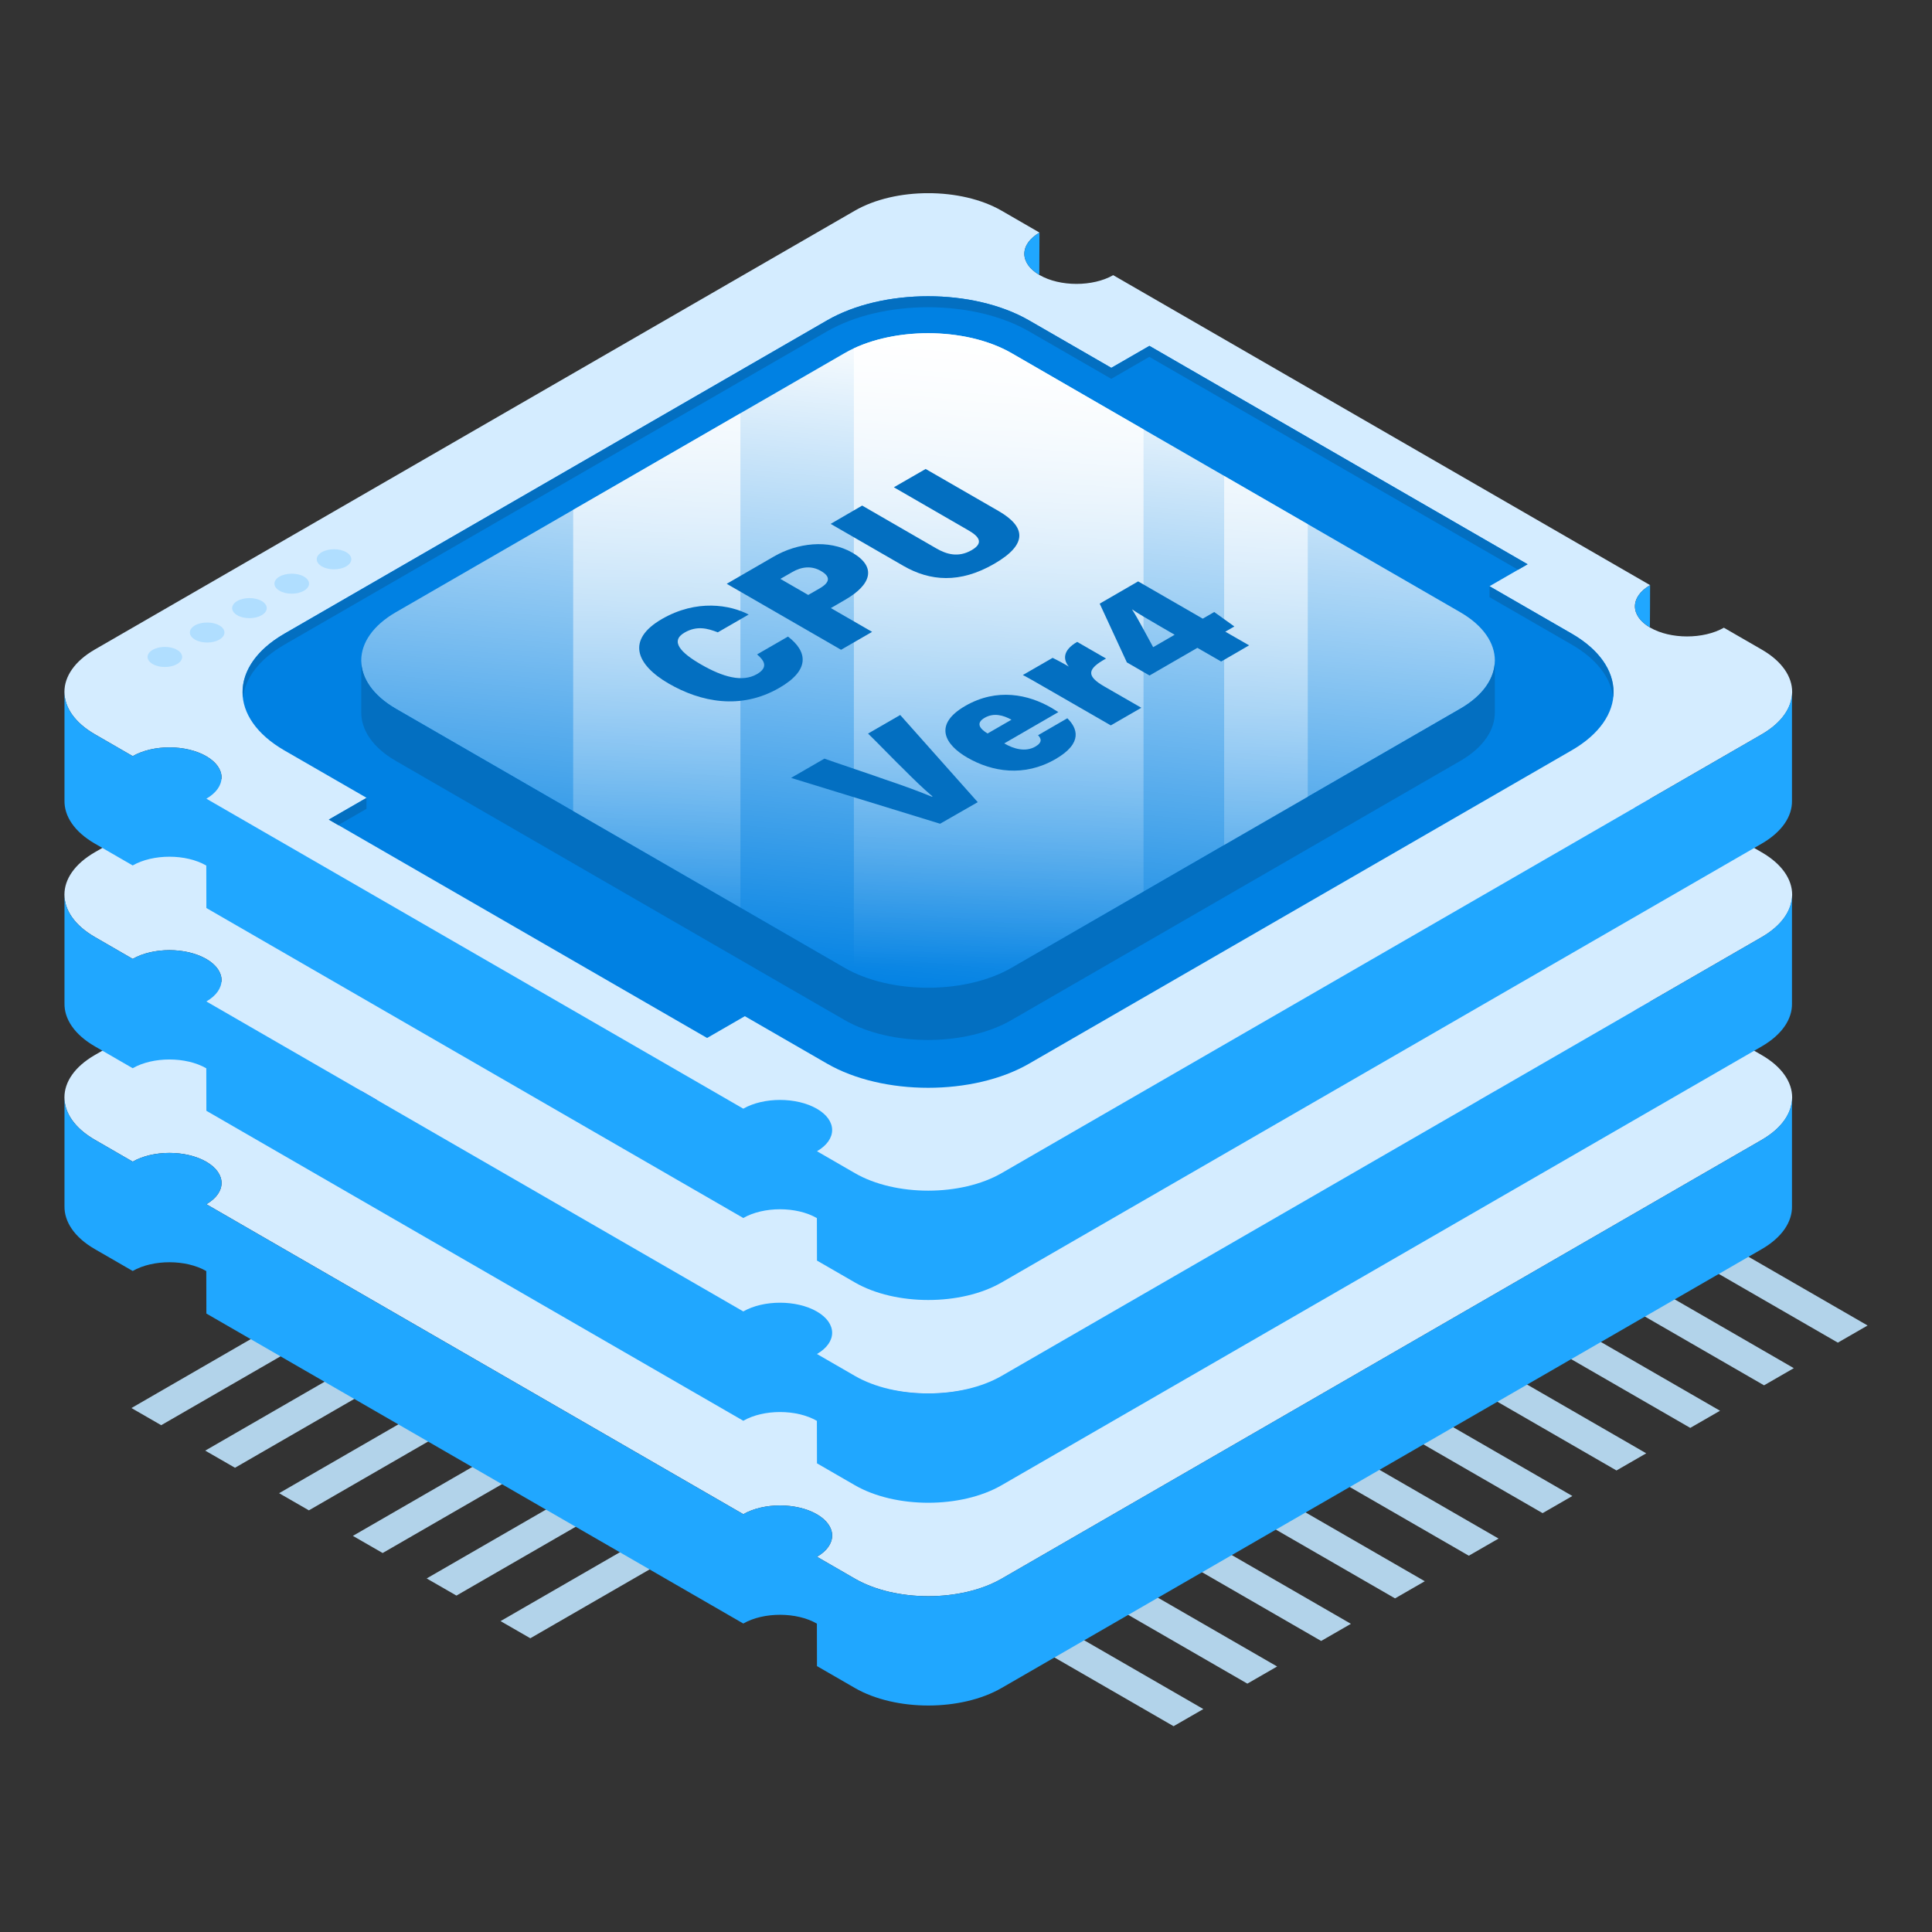 <svg xmlns="http://www.w3.org/2000/svg" width="150" height="150" viewBox="0 0 150 150" fill="none"><rect x="0" y="0" width="150" height="150" fill="#333333" stroke="none"/><g clip-path="url(#clip0)"><path d="M35.535 107.929L21.67 115.932L23.981 117.263L37.846 109.261L35.535 107.929ZM29.799 104.624L15.934 112.626L18.245 113.957L32.11 105.955L29.799 104.624ZM24.07 101.311L10.205 109.32L12.516 110.652L26.381 102.65L24.07 101.311ZM88.708 119.402L102.574 127.404L104.885 126.073L91.019 118.07L88.708 119.402ZM100.173 112.783L114.038 120.785L116.349 119.454L102.484 111.452L100.173 112.783ZM94.444 116.096L108.31 124.098L110.621 122.767L96.755 114.765L94.444 116.096ZM105.902 109.478L119.767 117.48L122.078 116.148L108.213 108.146L105.902 109.478ZM111.638 106.164L125.503 114.167L127.814 112.835L113.949 104.833L111.638 106.164ZM131.135 94.909L128.824 96.24L142.689 104.242L145 102.911L131.135 94.909ZM123.095 99.553L136.96 107.556L139.271 106.224L125.406 98.215L123.095 99.553ZM117.366 102.859L131.232 110.861L133.543 109.53L119.677 101.528L117.366 102.859ZM82.98 122.715L96.845 130.717L99.156 129.386L85.291 121.384L82.98 122.715ZM38.863 125.863L41.174 127.194L55.039 119.192L52.729 117.861L38.863 125.863ZM46.992 114.548L33.127 122.55L35.438 123.881L49.303 115.879L46.992 114.548ZM41.264 111.242L27.398 119.245L29.709 120.576L43.575 112.574L41.264 111.242ZM77.251 126.02L91.116 134.022L93.427 132.691L79.562 124.689L77.251 126.02Z" fill="#B2D3EA"></path><path d="M128.121 80.213C126.543 79.301 126.543 77.827 128.114 76.915L86.428 52.849C84.85 53.754 82.292 53.754 80.714 52.841C79.136 51.929 79.136 50.456 80.707 49.543L77.768 47.846C74.619 46.028 69.511 46.028 66.363 47.846L7.364 81.911C4.215 83.728 4.215 86.675 7.364 88.492L10.303 90.189C11.881 89.285 14.439 89.285 16.017 90.197C17.595 91.109 17.595 92.583 16.024 93.495L57.71 117.561C59.288 116.656 61.846 116.656 63.424 117.569C65.002 118.481 65.002 119.954 63.431 120.867L66.37 122.565C69.519 124.382 74.627 124.382 77.775 122.565L136.782 88.499C139.93 86.682 139.93 83.736 136.782 81.918L133.842 80.221C132.25 81.125 129.699 81.125 128.121 80.213Z" fill="#D4ECFF"></path><path d="M128.098 80.199C128.106 80.199 128.113 76.916 128.113 76.916C126.55 77.82 126.542 79.286 128.098 80.199Z" fill="url(#paint0_linear)"></path><path d="M80.691 52.827L80.706 49.544C79.143 50.456 79.135 51.914 80.691 52.827Z" fill="url(#paint1_linear)"></path><path d="M136.773 88.5L77.767 122.565C74.618 124.382 69.51 124.382 66.37 122.565L63.43 120.867C65.001 119.955 65.001 118.482 63.423 117.569C61.845 116.657 59.287 116.657 57.709 117.562L16.023 93.496C17.594 92.583 17.594 91.11 16.016 90.198C14.438 89.285 11.88 89.285 10.302 90.19L7.363 88.493C5.808 87.595 5.022 86.421 5.007 85.247V93.645C4.985 94.849 5.77 96.061 7.363 96.981L10.302 98.678C11.88 97.773 14.438 97.773 16.016 98.686L16.023 101.984L57.709 126.05C59.287 125.145 61.845 125.145 63.423 126.058L63.43 129.356L66.37 131.053C69.518 132.871 74.626 132.871 77.767 131.053L136.773 96.988C138.366 96.068 139.152 94.857 139.129 93.653V85.247C139.114 86.428 138.329 87.595 136.773 88.5Z" fill="#20A7FF"></path><path d="M78.545 58.907C74.963 56.835 69.144 56.835 65.562 58.907L30.734 79.017C27.152 81.089 27.152 84.439 30.734 86.511L65.562 106.621C69.144 108.692 74.963 108.692 78.545 106.621L113.373 86.511C116.955 84.439 116.955 81.089 113.373 79.017L78.545 58.907Z" fill="url(#paint2_linear)"></path><path d="M113.373 86.511L78.545 106.621C74.963 108.692 69.144 108.692 65.562 106.621L30.734 86.511C28.954 85.479 28.057 84.132 28.049 82.786V86.795C28.042 88.156 28.932 89.525 30.734 90.564L65.562 110.674C69.144 112.746 74.963 112.746 78.545 110.674L113.373 90.564C115.175 89.525 116.065 88.156 116.058 86.795V82.786C116.05 84.132 115.16 85.486 113.373 86.511Z" fill="url(#paint3_linear)"></path><path d="M95.043 68.435V97.1L101.534 93.354V72.182L95.043 68.435ZM44.502 94.46L57.485 101.954V63.574L44.502 71.067V94.46ZM66.295 58.533V107.002C69.9 108.685 75.195 108.558 78.545 106.621L88.783 100.705V64.823L78.545 58.907C75.195 56.977 69.9 56.85 66.295 58.533Z" fill="url(#paint4_linear)"></path><path d="M61.18 80.909C62.683 82.061 62.93 83.497 60.499 84.895C57.5 86.623 54.411 85.995 51.921 84.559C49.386 83.093 48.593 81.156 51.398 79.541C54.097 77.985 56.693 78.449 58.128 79.197L55.728 80.58C54.928 80.266 54.105 80.049 53.155 80.595C52.011 81.253 52.819 82.151 54.449 83.085C56.102 84.035 57.62 84.484 58.764 83.826C59.729 83.272 59.273 82.712 58.779 82.293L61.18 80.909Z" fill="#2D2463"></path><path d="M56.423 76.811L60.095 74.687C61.875 73.655 64.313 73.318 66.175 74.395C68.09 75.502 67.649 76.878 65.629 78.045L64.508 78.695L67.709 80.543L65.3 81.934L56.423 76.811ZM62.75 77.678L63.633 77.17C64.44 76.706 64.508 76.257 63.737 75.816C63.02 75.397 62.242 75.472 61.501 75.906L60.589 76.429L62.75 77.678Z" fill="#2D2463"></path><path d="M66.938 70.738L72.689 74.059C73.475 74.515 74.394 74.799 75.434 74.201C76.444 73.618 75.965 73.102 75.15 72.638L69.399 69.317L71.867 67.896L77.535 71.165C79.6 72.361 79.869 73.715 77.184 75.263C74.522 76.803 72.211 76.609 70.154 75.427L64.493 72.159L66.938 70.738Z" fill="#2D2463"></path><path d="M72.988 95.44L61.419 91.88L64.007 90.385C64.44 90.549 68.247 91.828 68.681 91.993C70.124 92.479 71.313 92.912 72.36 93.346L72.405 93.324C71.665 92.695 70.902 91.955 70.154 91.2C69.862 90.938 67.679 88.694 67.394 88.44L69.892 86.997L75.912 93.765L72.988 95.44Z" fill="#2D2463"></path><path d="M77.969 89.203C78.739 89.652 79.637 89.883 80.385 89.45C80.983 89.106 80.811 88.792 80.594 88.567L82.868 87.251C83.623 87.999 84.131 89.158 81.948 90.422C79.51 91.828 77.027 91.417 75.097 90.302C73.377 89.308 72.42 87.752 74.94 86.294C77.416 84.865 79.854 85.411 81.626 86.436C81.693 86.473 82.105 86.728 82.172 86.772L77.969 89.203ZM78.53 87.363C77.872 87.004 77.154 86.81 76.451 87.214C75.725 87.632 76.084 88.074 76.675 88.433L78.53 87.363Z" fill="#2D2463"></path><path d="M81.739 85.209C80.594 84.551 79.839 84.11 79.413 83.893L81.724 82.562C82.015 82.697 82.614 83.018 82.987 83.243C82.554 82.734 82.464 81.994 83.631 81.32L85.874 82.614C84.408 83.422 84.311 83.96 85.74 84.783L88.611 86.436L86.241 87.805L81.739 85.209Z" fill="#2D2463"></path><path d="M94.811 82.846L92.964 81.784L89.247 83.93L87.489 82.913L85.38 78.352L88.364 76.624L93.382 79.518L94.272 79.002L95.835 80.124L95.132 80.528L96.98 81.59L94.811 82.846ZM89.912 80.019C89.052 79.518 88.447 79.167 87.886 78.793C88.342 79.488 89.067 80.894 89.531 81.732L91.199 80.767L89.912 80.019Z" fill="#2D2463"></path></g><g clip-path="url(#clip1)"><path d="M128.121 64.471C126.543 63.558 126.543 62.085 128.114 61.172L86.428 37.106C84.85 38.011 82.292 38.011 80.714 37.099C79.136 36.186 79.136 34.713 80.707 33.801L77.768 32.103C74.619 30.286 69.511 30.286 66.363 32.103L7.364 66.168C4.215 67.986 4.215 70.932 7.364 72.749L10.303 74.447C11.881 73.542 14.439 73.542 16.017 74.454C17.595 75.367 17.595 76.84 16.024 77.753L57.71 101.819C59.288 100.914 61.846 100.914 63.424 101.826C65.002 102.739 65.002 104.212 63.431 105.124L66.37 106.822C69.519 108.639 74.627 108.639 77.775 106.822L136.782 72.757C139.93 70.939 139.93 67.993 136.782 66.176L133.842 64.478C132.25 65.383 129.699 65.383 128.121 64.471Z" fill="#D4ECFF"></path><path d="M128.098 64.456C128.106 64.456 128.113 61.173 128.113 61.173C126.55 62.078 126.542 63.544 128.098 64.456Z" fill="url(#paint5_linear)"></path><path d="M80.691 37.084L80.706 33.801C79.143 34.714 79.135 36.172 80.691 37.084Z" fill="url(#paint6_linear)"></path><path d="M136.773 72.757L77.767 106.823C74.618 108.64 69.51 108.64 66.37 106.823L63.43 105.125C65.001 104.213 65.001 102.739 63.423 101.827C61.845 100.915 59.287 100.915 57.709 101.819L16.023 77.753C17.594 76.841 17.594 75.368 16.016 74.455C14.438 73.543 11.88 73.543 10.302 74.448L7.363 72.75C5.808 71.853 5.022 70.678 5.007 69.504V77.903C4.985 79.107 5.77 80.318 7.363 81.238L10.302 82.936C11.88 82.031 14.438 82.031 16.016 82.943L16.023 86.242L57.709 110.308C59.287 109.403 61.845 109.403 63.423 110.315L63.43 113.613L66.37 115.311C69.518 117.128 74.626 117.128 77.767 115.311L136.773 81.246C138.366 80.326 139.152 79.114 139.129 77.91V69.504C139.114 70.686 138.329 71.853 136.773 72.757Z" fill="#20A7FF"></path><path d="M61.18 65.167C62.683 66.318 62.93 67.754 60.499 69.153C57.5 70.88 54.411 70.252 51.921 68.816C49.386 67.35 48.593 65.413 51.398 63.798C54.097 62.242 56.693 62.706 58.128 63.454L55.728 64.838C54.928 64.523 54.105 64.307 53.155 64.853C52.011 65.511 52.819 66.408 54.449 67.343C56.102 68.293 57.62 68.741 58.764 68.083C59.729 67.53 59.273 66.969 58.779 66.55L61.18 65.167Z" fill="#2D2463"></path><path d="M56.423 61.068L60.095 58.944C61.875 57.912 64.313 57.576 66.175 58.653C68.09 59.76 67.649 61.136 65.629 62.302L64.508 62.953L67.709 64.8L65.3 66.191L56.423 61.068ZM62.75 61.936L63.633 61.427C64.44 60.964 64.508 60.515 63.737 60.074C63.02 59.655 62.242 59.73 61.501 60.163L60.589 60.687L62.75 61.936Z" fill="#2D2463"></path><path d="M66.938 54.996L72.689 58.316C73.475 58.772 74.394 59.057 75.434 58.458C76.444 57.875 75.965 57.359 75.15 56.895L69.399 53.575L71.867 52.154L77.535 55.422C79.6 56.619 79.869 57.972 77.184 59.52C74.522 61.061 72.211 60.866 70.154 59.685L64.493 56.417L66.938 54.996Z" fill="#2D2463"></path><path d="M72.988 79.698L61.419 76.138L64.007 74.642C64.44 74.807 68.247 76.085 68.681 76.25C70.124 76.736 71.313 77.17 72.36 77.604L72.405 77.581C71.665 76.953 70.902 76.213 70.154 75.457C69.862 75.195 67.679 72.952 67.394 72.698L69.892 71.254L75.912 78.022L72.988 79.698Z" fill="#2D2463"></path><path d="M77.969 73.46C78.739 73.909 79.637 74.141 80.385 73.707C80.983 73.363 80.811 73.049 80.594 72.825L82.868 71.508C83.623 72.256 84.131 73.416 81.948 74.68C79.51 76.085 77.027 75.674 75.097 74.56C73.377 73.565 72.42 72.01 74.94 70.551C77.416 69.123 79.854 69.669 81.626 70.693C81.693 70.731 82.105 70.985 82.172 71.03L77.969 73.46ZM78.53 71.621C77.872 71.262 77.154 71.067 76.451 71.471C75.725 71.89 76.084 72.331 76.675 72.69L78.53 71.621Z" fill="#2D2463"></path><path d="M81.739 69.467C80.594 68.809 79.839 68.368 79.413 68.151L81.724 66.819C82.015 66.954 82.614 67.276 82.987 67.5C82.554 66.991 82.464 66.251 83.631 65.578L85.874 66.872C84.408 67.68 84.311 68.218 85.74 69.041L88.611 70.693L86.241 72.062L81.739 69.467Z" fill="#2D2463"></path><path d="M94.811 67.104L92.964 66.042L89.247 68.188L87.489 67.171L85.38 62.609L88.364 60.881L93.382 63.776L94.272 63.26L95.835 64.381L95.132 64.785L96.98 65.847L94.811 67.104ZM89.912 64.277C89.052 63.776 88.447 63.424 87.886 63.05C88.342 63.746 89.067 65.152 89.531 65.989L91.199 65.025L89.912 64.277Z" fill="#2D2463"></path></g><g clip-path="url(#clip2)"><path d="M128.121 48.728C126.543 47.816 126.543 46.342 128.114 45.43L86.428 21.364C84.85 22.269 82.292 22.269 80.714 21.356C79.136 20.444 79.136 18.971 80.707 18.058L77.768 16.36C74.619 14.543 69.511 14.543 66.363 16.36L7.364 50.426C4.215 52.243 4.215 55.19 7.364 57.007L10.303 58.705C11.881 57.8 14.439 57.8 16.017 58.712C17.595 59.624 17.595 61.098 16.024 62.01L57.71 86.076C59.288 85.171 61.846 85.171 63.424 86.084C65.002 86.996 65.002 88.469 63.431 89.382L66.37 91.079C69.519 92.897 74.627 92.897 77.775 91.079L136.782 57.014C139.93 55.197 139.93 52.25 136.782 50.433L133.842 48.736C132.25 49.64 129.699 49.64 128.121 48.728Z" fill="#D4ECFF"></path><path d="M128.098 48.714C128.106 48.714 128.113 45.431 128.113 45.431C126.55 46.336 126.542 47.801 128.098 48.714Z" fill="#20A7FF"></path><path d="M80.691 21.342L80.706 18.059C79.143 18.971 79.135 20.43 80.691 21.342Z" fill="#20A7FF"></path><path d="M136.773 57.015L77.767 91.08C74.618 92.897 69.51 92.897 66.37 91.08L63.43 89.382C65.001 88.47 65.001 86.997 63.423 86.084C61.845 85.172 59.287 85.172 57.709 86.077L16.023 62.011C17.594 61.098 17.594 59.625 16.016 58.713C14.438 57.8 11.88 57.8 10.302 58.705L7.363 57.008C5.808 56.11 5.022 54.936 5.007 53.762V62.16C4.985 63.364 5.77 64.576 7.363 65.496L10.302 67.193C11.88 66.288 14.438 66.288 16.016 67.201L16.023 70.499L57.709 94.565C59.287 93.66 61.845 93.66 63.423 94.573L63.43 97.871L66.37 99.568C69.518 101.386 74.626 101.386 77.767 99.568L136.773 65.503C138.366 64.583 139.152 63.372 139.129 62.168V53.762C139.114 54.943 138.329 56.11 136.773 57.015Z" fill="#20A7FF"></path><path opacity="0.2" d="M13.75 50.456C14.274 50.763 14.274 51.249 13.75 51.556C13.227 51.862 12.374 51.862 11.851 51.556C11.327 51.249 11.327 50.763 11.851 50.456C12.374 50.15 13.227 50.15 13.75 50.456Z" fill="#20A7FF"></path><path opacity="0.2" d="M17.033 48.557C17.557 48.863 17.557 49.349 17.033 49.656C16.51 49.963 15.657 49.963 15.134 49.656C14.61 49.349 14.61 48.863 15.134 48.557C15.657 48.258 16.51 48.258 17.033 48.557Z" fill="#20A7FF"></path><path opacity="0.2" d="M20.317 46.664C20.84 46.971 20.84 47.457 20.317 47.764C19.793 48.071 18.941 48.071 18.417 47.764C17.893 47.457 17.893 46.971 18.417 46.664C18.941 46.358 19.793 46.358 20.317 46.664Z" fill="#20A7FF"></path><path opacity="0.2" d="M23.6 44.765C24.123 45.072 24.123 45.558 23.6 45.864C23.076 46.171 22.224 46.171 21.7 45.864C21.177 45.558 21.177 45.072 21.7 44.765C22.224 44.466 23.076 44.466 23.6 44.765Z" fill="#20A7FF"></path><path opacity="0.2" d="M26.883 42.873C27.406 43.179 27.406 43.666 26.883 43.972C26.359 44.279 25.506 44.279 24.983 43.972C24.459 43.666 24.459 43.179 24.983 42.873C25.506 42.566 26.359 42.566 26.883 42.873Z" fill="#20A7FF"></path><path d="M86.278 28.559L79.899 24.879C75.561 22.374 68.531 22.374 64.201 24.879L22.081 49.2C17.744 51.705 17.744 55.758 22.081 58.264L28.461 61.943L25.529 63.633L54.898 80.588L57.829 78.897L64.209 82.577C68.546 85.082 75.576 85.082 79.906 82.577L122.026 58.256C126.363 55.751 126.363 51.698 122.026 49.192L115.646 45.513L118.601 43.808L89.24 26.854L86.278 28.559Z" fill="#0081E3"></path><path d="M25.53 63.633L26.263 64.06L28.454 62.796V61.951L25.53 63.633ZM122.027 49.2L115.647 45.52V46.365L122.027 50.045C124.009 51.189 125.071 52.655 125.243 54.151C125.444 52.371 124.375 50.553 122.027 49.2ZM118.602 43.808L89.24 26.854L86.286 28.559L79.907 24.879C75.57 22.374 68.54 22.374 64.209 24.879L22.082 49.2C19.727 50.561 18.665 52.378 18.866 54.158C19.038 52.662 20.1 51.197 22.082 50.052L64.202 25.732C68.54 23.227 75.57 23.227 79.9 25.732L86.279 29.411L89.233 27.706L117.861 44.234L118.602 43.808Z" fill="#036FC1"></path><path d="M78.545 27.422C74.963 25.35 69.144 25.35 65.562 27.422L30.734 47.532C27.152 49.604 27.152 52.954 30.734 55.026L65.562 75.136C69.144 77.207 74.963 77.207 78.545 75.136L113.373 55.026C116.955 52.954 116.955 49.604 113.373 47.532L78.545 27.422Z" fill="url(#paint7_linear)"></path><path d="M113.373 55.026L78.545 75.136C74.963 77.207 69.144 77.207 65.562 75.136L30.734 55.026C28.954 53.994 28.057 52.647 28.049 51.301V55.31C28.042 56.671 28.932 58.039 30.734 59.079L65.562 79.189C69.144 81.261 74.963 81.261 78.545 79.189L113.373 59.079C115.175 58.039 116.065 56.671 116.058 55.31V51.301C116.05 52.647 115.16 54.001 113.373 55.026Z" fill="#036FC1"></path><path d="M95.043 36.95V65.615L101.534 61.869V40.697L95.043 36.95ZM44.502 62.975L57.485 70.469V32.089L44.502 39.582V62.975ZM66.295 27.048V75.517C69.9 77.2 75.195 77.073 78.545 75.136L88.783 69.22V33.338L78.545 27.422C75.195 25.492 69.9 25.365 66.295 27.048Z" fill="url(#paint8_linear)"></path><path d="M61.18 49.424C62.683 50.576 62.93 52.012 60.499 53.41C57.5 55.138 54.411 54.51 51.921 53.074C49.386 51.608 48.593 49.671 51.398 48.056C54.097 46.5 56.693 46.964 58.128 47.712L55.728 49.095C54.928 48.781 54.105 48.564 53.155 49.11C52.011 49.768 52.819 50.666 54.449 51.6C56.102 52.55 57.62 52.999 58.764 52.341C59.729 51.787 59.273 51.227 58.779 50.808L61.18 49.424Z" fill="#036FC1"></path><path d="M56.423 45.326L60.095 43.202C61.875 42.17 64.313 41.833 66.175 42.91C68.09 44.017 67.649 45.393 65.629 46.56L64.508 47.211L67.709 49.058L65.3 50.449L56.423 45.326ZM62.75 46.193L63.633 45.685C64.44 45.221 64.508 44.772 63.737 44.331C63.02 43.912 62.242 43.987 61.501 44.421L60.589 44.944L62.75 46.193Z" fill="#036FC1"></path><path d="M66.938 39.253L72.689 42.574C73.475 43.03 74.394 43.314 75.434 42.716C76.444 42.133 75.965 41.616 75.15 41.153L69.399 37.832L71.867 36.411L77.535 39.679C79.6 40.876 79.869 42.23 77.184 43.778C74.522 45.318 72.211 45.124 70.154 43.942L64.493 40.674L66.938 39.253Z" fill="#036FC1"></path><path d="M72.988 63.955L61.419 60.395L64.007 58.9C64.44 59.064 68.247 60.343 68.681 60.508C70.124 60.994 71.313 61.427 72.36 61.861L72.405 61.839C71.665 61.211 70.902 60.47 70.154 59.715C69.862 59.453 67.679 57.209 67.394 56.955L69.892 55.512L75.912 62.28L72.988 63.955Z" fill="#036FC1"></path><path d="M77.969 57.718C78.739 58.167 79.637 58.398 80.385 57.965C80.983 57.621 80.811 57.307 80.594 57.082L82.868 55.766C83.623 56.514 84.131 57.673 81.948 58.937C79.51 60.343 77.027 59.932 75.097 58.817C73.377 57.823 72.42 56.267 74.94 54.809C77.416 53.38 79.854 53.926 81.626 54.951C81.693 54.988 82.105 55.242 82.172 55.287L77.969 57.718ZM78.53 55.878C77.872 55.519 77.154 55.325 76.451 55.729C75.725 56.147 76.084 56.589 76.675 56.948L78.53 55.878Z" fill="#036FC1"></path><path d="M81.739 53.724C80.594 53.066 79.839 52.625 79.413 52.408L81.724 51.077C82.015 51.212 82.614 51.533 82.987 51.758C82.554 51.249 82.464 50.508 83.631 49.836L85.874 51.129C84.408 51.937 84.311 52.475 85.74 53.298L88.611 54.951L86.241 56.319L81.739 53.724Z" fill="#036FC1"></path><path d="M94.811 51.361L92.964 50.299L89.247 52.446L87.489 51.428L85.38 46.867L88.364 45.139L93.382 48.033L94.272 47.517L95.835 48.639L95.132 49.043L96.98 50.105L94.811 51.361ZM89.912 48.534C89.052 48.033 88.447 47.682 87.886 47.308C88.342 48.003 89.067 49.409 89.531 50.247L91.199 49.282L89.912 48.534Z" fill="#036FC1"></path></g><defs><linearGradient id="paint0_linear" x1="128.847" y1="77.675" x2="127.198" y2="79.416" gradientUnits="userSpaceOnUse"><stop stop-color="#B6B9FE"></stop><stop offset="1" stop-color="#5861D6"></stop></linearGradient><linearGradient id="paint1_linear" x1="81.442" y1="50.306" x2="79.793" y2="52.047" gradientUnits="userSpaceOnUse"><stop stop-color="#B6B9FE"></stop><stop offset="1" stop-color="#5861D6"></stop></linearGradient><linearGradient id="paint2_linear" x1="72.763" y1="57.198" x2="68.058" y2="108.591" gradientUnits="userSpaceOnUse"><stop stop-color="white"></stop><stop offset="1" stop-color="white" stop-opacity="0"></stop></linearGradient><linearGradient id="paint3_linear" x1="116.809" y1="79.239" x2="47.787" y2="98.424" gradientUnits="userSpaceOnUse"><stop stop-color="#B6B9FE"></stop><stop offset="1" stop-color="#5861D6"></stop></linearGradient><linearGradient id="paint4_linear" x1="73.019" y1="51.177" x2="73.019" y2="106.573" gradientUnits="userSpaceOnUse"><stop stop-color="white"></stop><stop offset="1" stop-color="white" stop-opacity="0"></stop></linearGradient><linearGradient id="paint5_linear" x1="128.847" y1="61.932" x2="127.198" y2="63.673" gradientUnits="userSpaceOnUse"><stop stop-color="#B6B9FE"></stop><stop offset="1" stop-color="#5861D6"></stop></linearGradient><linearGradient id="paint6_linear" x1="81.442" y1="34.563" x2="79.793" y2="36.304" gradientUnits="userSpaceOnUse"><stop stop-color="#B6B9FE"></stop><stop offset="1" stop-color="#5861D6"></stop></linearGradient><linearGradient id="paint7_linear" x1="72.763" y1="25.713" x2="68.058" y2="77.106" gradientUnits="userSpaceOnUse"><stop stop-color="white"></stop><stop offset="1" stop-color="white" stop-opacity="0"></stop></linearGradient><linearGradient id="paint8_linear" x1="73.019" y1="19.692" x2="73.019" y2="75.088" gradientUnits="userSpaceOnUse"><stop stop-color="white"></stop><stop offset="1" stop-color="white" stop-opacity="0"></stop></linearGradient><clipPath id="clip0"><rect width="140" height="87.537" fill="white" transform="translate(5 46.485)"></rect></clipPath><clipPath id="clip1"><rect width="140" height="87.537" fill="white" transform="translate(5 30.742)"></rect></clipPath><clipPath id="clip2"><rect width="140" height="87.537" fill="white" transform="translate(5 15)"></rect></clipPath></defs></svg>